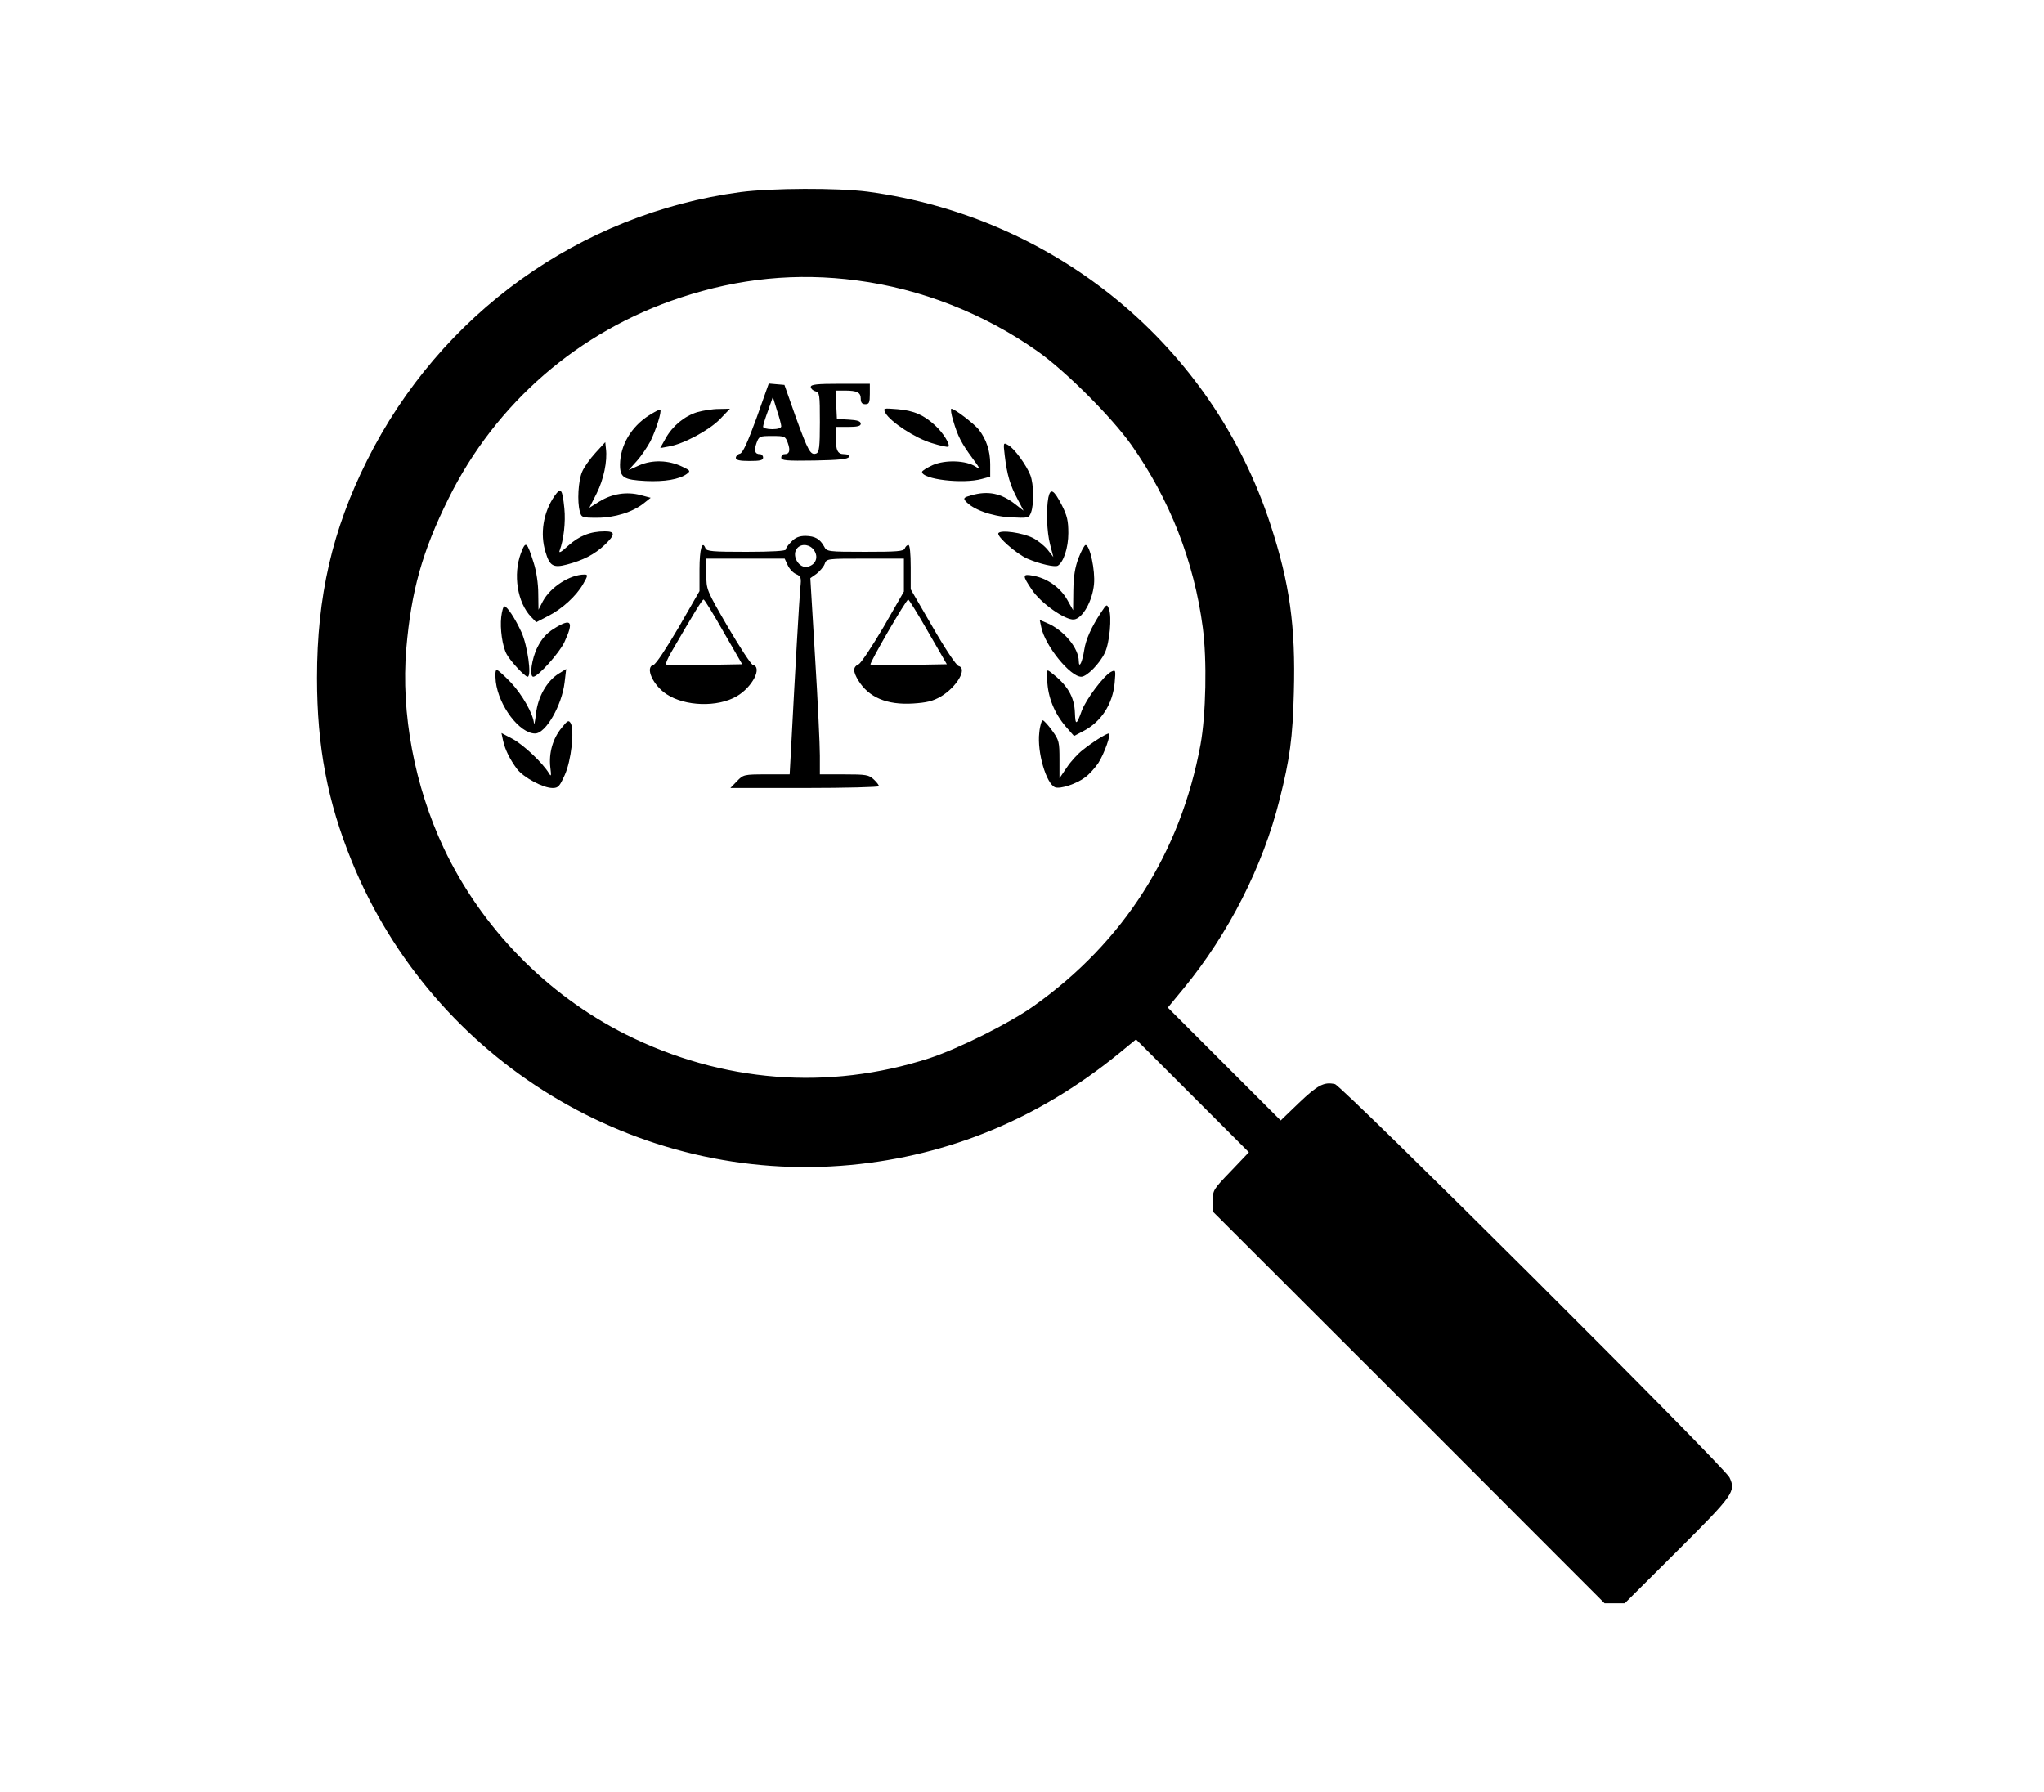<?xml version="1.0" standalone="no"?>
<!DOCTYPE svg PUBLIC "-//W3C//DTD SVG 20010904//EN"
 "http://www.w3.org/TR/2001/REC-SVG-20010904/DTD/svg10.dtd">
<svg version="1.0" xmlns="http://www.w3.org/2000/svg"
 width="900pt" height="789pt" viewBox="0 0 900 789"
 preserveAspectRatio="xMidYMid meet">

<g transform="translate(0,789) scale(0.1,-0.1)"
fill="#000000" stroke="none">
<path d="M3260 7044 c-707 -95 -1322 -537 -1644 -1182 -153 -306 -220 -598
-220 -957 0 -303 46 -545 153 -808 359 -880 1254 -1425 2196 -1337 436 41 830
205 1179 489 l78 64 249 -249 248 -248 -79 -83 c-77 -80 -80 -84 -80 -130 l0
-48 863 -862 862 -863 45 0 44 0 232 231 c248 247 258 262 229 323 -23 48
-1704 1723 -1737 1732 -48 11 -76 -4 -159 -83 l-80 -77 -248 248 -249 249 71
86 c197 240 348 537 421 830 45 178 58 271 63 472 8 290 -18 480 -103 739
-256 786 -943 1354 -1774 1466 -133 17 -422 16 -560 -2z m513 -389 c283 -37
561 -146 797 -313 122 -86 326 -290 412 -412 168 -238 276 -513 314 -804 19
-143 14 -383 -10 -515 -88 -476 -338 -869 -733 -1150 -106 -76 -333 -189 -461
-231 -446 -144 -913 -107 -1337 105 -348 175 -635 469 -801 820 -129 274 -189
594 -165 879 22 255 70 427 186 661 208 420 572 736 1020 884 259 86 514 111
778 76z"/>
<path d="M3331 6049 c-40 -109 -60 -153 -73 -157 -10 -2 -18 -11 -18 -18 0
-10 16 -14 60 -14 47 0 60 3 60 15 0 8 -6 15 -14 15 -22 0 -27 15 -15 49 11
30 13 31 69 31 56 0 58 -1 69 -31 12 -34 7 -49 -15 -49 -8 0 -14 -7 -14 -15 0
-13 21 -15 147 -13 106 2 147 6 151 16 2 7 -6 12 -21 12 -29 0 -37 16 -37 76
l0 44 55 0 c41 0 55 4 55 14 0 11 -15 16 -52 18 l-53 3 -3 63 -3 62 40 0 c55
0 71 -8 71 -36 0 -17 6 -24 20 -24 17 0 20 7 20 45 l0 45 -130 0 c-104 0 -130
-3 -130 -14 0 -7 9 -16 20 -19 19 -5 20 -14 20 -136 0 -110 -3 -133 -16 -138
-25 -9 -36 11 -90 160 l-50 142 -35 3 -34 3 -54 -152z m109 -36 c0 -8 -15 -13
-40 -13 -23 0 -40 5 -40 11 0 7 10 39 22 71 l21 60 18 -59 c11 -32 19 -64 19
-70z"/>
<path d="M2858 6061 c-79 -50 -127 -132 -128 -217 0 -57 16 -67 113 -72 83 -4
148 7 181 31 17 13 16 15 -20 32 -60 29 -132 31 -189 6 l-47 -21 36 40 c19 21
46 61 60 87 24 49 51 132 43 139 -2 2 -24 -9 -49 -25z"/>
<path d="M3070 6075 c-57 -18 -108 -60 -139 -115 l-24 -43 39 7 c64 11 176 71
224 120 l44 46 -49 -1 c-28 0 -70 -7 -95 -14z"/>
<path d="M3899 6071 c22 -39 130 -110 203 -132 38 -12 71 -19 74 -16 9 9 -23
61 -58 93 -49 46 -94 66 -166 72 -64 5 -64 5 -53 -17z"/>
<path d="M4197 6038 c20 -69 37 -101 85 -166 34 -46 36 -51 14 -37 -42 28
-134 31 -189 7 -26 -12 -47 -25 -47 -30 0 -33 181 -54 263 -31 l37 10 0 55 c0
59 -17 109 -50 152 -22 27 -107 92 -121 92 -4 0 -1 -24 8 -52z"/>
<path d="M2622 5896 c-24 -26 -51 -64 -59 -84 -17 -40 -22 -131 -10 -174 7
-27 10 -28 77 -28 77 0 156 25 205 64 l30 24 -45 12 c-60 16 -125 6 -180 -28
l-45 -28 32 63 c31 62 48 142 41 197 l-3 29 -43 -47z"/>
<path d="M4424 5884 c10 -85 24 -132 56 -191 l27 -52 -36 28 c-62 49 -120 61
-194 40 -33 -9 -36 -13 -26 -25 31 -37 113 -67 196 -72 82 -4 83 -4 93 22 13
36 12 123 -3 163 -17 44 -71 119 -98 133 -21 12 -22 12 -15 -46z"/>
<path d="M2441 5705 c-49 -72 -64 -165 -39 -246 18 -61 34 -71 94 -55 73 19
122 45 166 86 48 46 48 60 1 60 -64 0 -113 -20 -161 -63 -30 -28 -43 -35 -38
-22 18 48 27 125 21 186 -9 87 -15 95 -44 54z"/>
<path d="M4616 5699 c-10 -53 -7 -152 8 -208 l14 -54 -25 32 c-14 17 -43 41
-65 52 -46 23 -142 37 -152 21 -8 -14 78 -90 127 -112 53 -23 122 -39 135 -31
25 16 46 79 46 143 0 54 -5 77 -29 124 -35 68 -50 76 -59 33z"/>
<path d="M3485 5505 c-14 -13 -25 -29 -25 -35 0 -6 -60 -10 -174 -10 -148 0
-175 2 -180 16 -14 37 -26 -4 -26 -93 l0 -96 -92 -160 c-56 -95 -100 -162
-111 -165 -38 -10 -2 -90 58 -129 82 -54 225 -58 309 -9 69 40 114 128 71 138
-8 2 -57 77 -110 167 -95 164 -95 164 -95 233 l0 68 173 0 172 0 13 -28 c7
-16 23 -34 37 -40 22 -10 24 -16 19 -59 -4 -43 -23 -365 -40 -695 l-7 -128
-101 0 c-101 0 -103 -1 -131 -30 l-29 -30 327 0 c180 0 327 4 327 8 0 5 -10
18 -23 30 -21 20 -34 22 -130 22 l-107 0 0 83 c0 45 -9 239 -21 431 l-21 350
27 19 c14 11 31 30 36 43 8 24 9 24 179 24 l170 0 0 -72 0 -73 -89 -155 c-50
-85 -99 -159 -110 -165 -26 -12 -26 -31 -2 -71 46 -75 126 -109 241 -102 60 4
87 10 123 31 69 41 118 123 78 134 -10 2 -60 77 -114 171 l-97 167 0 97 c0 61
-4 98 -10 98 -6 0 -13 -7 -16 -15 -5 -13 -34 -15 -175 -15 -164 0 -169 1 -180
23 -19 34 -40 46 -82 47 -27 0 -45 -7 -62 -25z m100 -39 c19 -29 8 -61 -26
-71 -41 -13 -78 52 -47 83 20 20 56 14 73 -12z m-399 -359 l82 -142 -166 -3
c-90 -1 -167 0 -170 2 -2 3 8 27 23 53 102 176 137 233 143 233 4 0 44 -65 88
-143z m901 0 l82 -142 -166 -3 c-91 -1 -168 -1 -170 2 -6 5 157 286 166 286 3
0 43 -64 88 -143z"/>
<path d="M2294 5455 c-36 -95 -16 -219 45 -282 l22 -23 50 26 c64 32 127 90
157 143 21 36 21 41 6 41 -65 0 -150 -55 -184 -118 l-19 -37 -1 71 c0 43 -8
98 -20 135 -30 95 -35 99 -56 44z"/>
<path d="M4749 5433 c-16 -42 -22 -81 -23 -144 l-1 -86 -27 48 c-31 53 -88 93
-150 104 -47 9 -47 1 -5 -61 39 -60 148 -136 186 -132 38 5 81 81 88 155 6 61
-18 173 -37 173 -5 0 -19 -26 -31 -57z"/>
<path d="M4848 5193 c-43 -65 -67 -119 -74 -165 -8 -52 -23 -85 -24 -50 0 58
-66 137 -139 168 l-33 14 7 -33 c17 -81 127 -217 176 -217 24 0 81 57 104 106
21 44 31 157 18 192 -9 23 -10 23 -35 -15z"/>
<path d="M2207 5173 c-6 -51 5 -130 24 -164 16 -30 80 -99 92 -99 19 0 0 137
-27 196 -28 61 -63 114 -75 114 -5 0 -11 -21 -14 -47z"/>
<path d="M2438 5121 c-32 -20 -53 -44 -72 -82 -25 -50 -36 -129 -18 -129 21 0
115 105 137 152 43 93 31 108 -47 59z"/>
<path d="M2183 4888 c13 -107 105 -228 173 -228 47 0 118 124 130 225 l7 59
-34 -21 c-51 -32 -91 -102 -99 -176 -4 -34 -8 -53 -9 -42 -3 41 -52 127 -102
180 -29 30 -56 55 -62 55 -6 0 -7 -20 -4 -52z"/>
<path d="M4612 4879 c6 -72 37 -141 89 -198 l28 -32 38 20 c81 41 132 119 141
214 5 58 5 59 -17 48 -32 -18 -109 -120 -128 -171 -23 -64 -28 -65 -30 -10 -2
72 -33 124 -107 180 -18 14 -19 13 -14 -51z"/>
<path d="M2473 4685 c-39 -47 -57 -111 -50 -173 5 -39 4 -44 -6 -27 -28 46
-111 124 -158 150 l-51 27 7 -33 c9 -41 30 -83 62 -126 29 -37 114 -83 156
-83 25 0 31 7 54 58 28 62 43 195 26 227 -9 15 -14 13 -40 -20z"/>
<path d="M4576 4663 c-10 -86 31 -225 70 -240 23 -8 94 15 132 44 18 13 44 42
58 63 26 40 58 130 46 130 -11 0 -73 -39 -115 -73 -21 -16 -53 -51 -70 -77
l-32 -47 0 82 c0 77 -2 86 -31 126 -17 24 -36 45 -42 47 -5 1 -13 -22 -16 -55z"/>
</g>
</svg>
